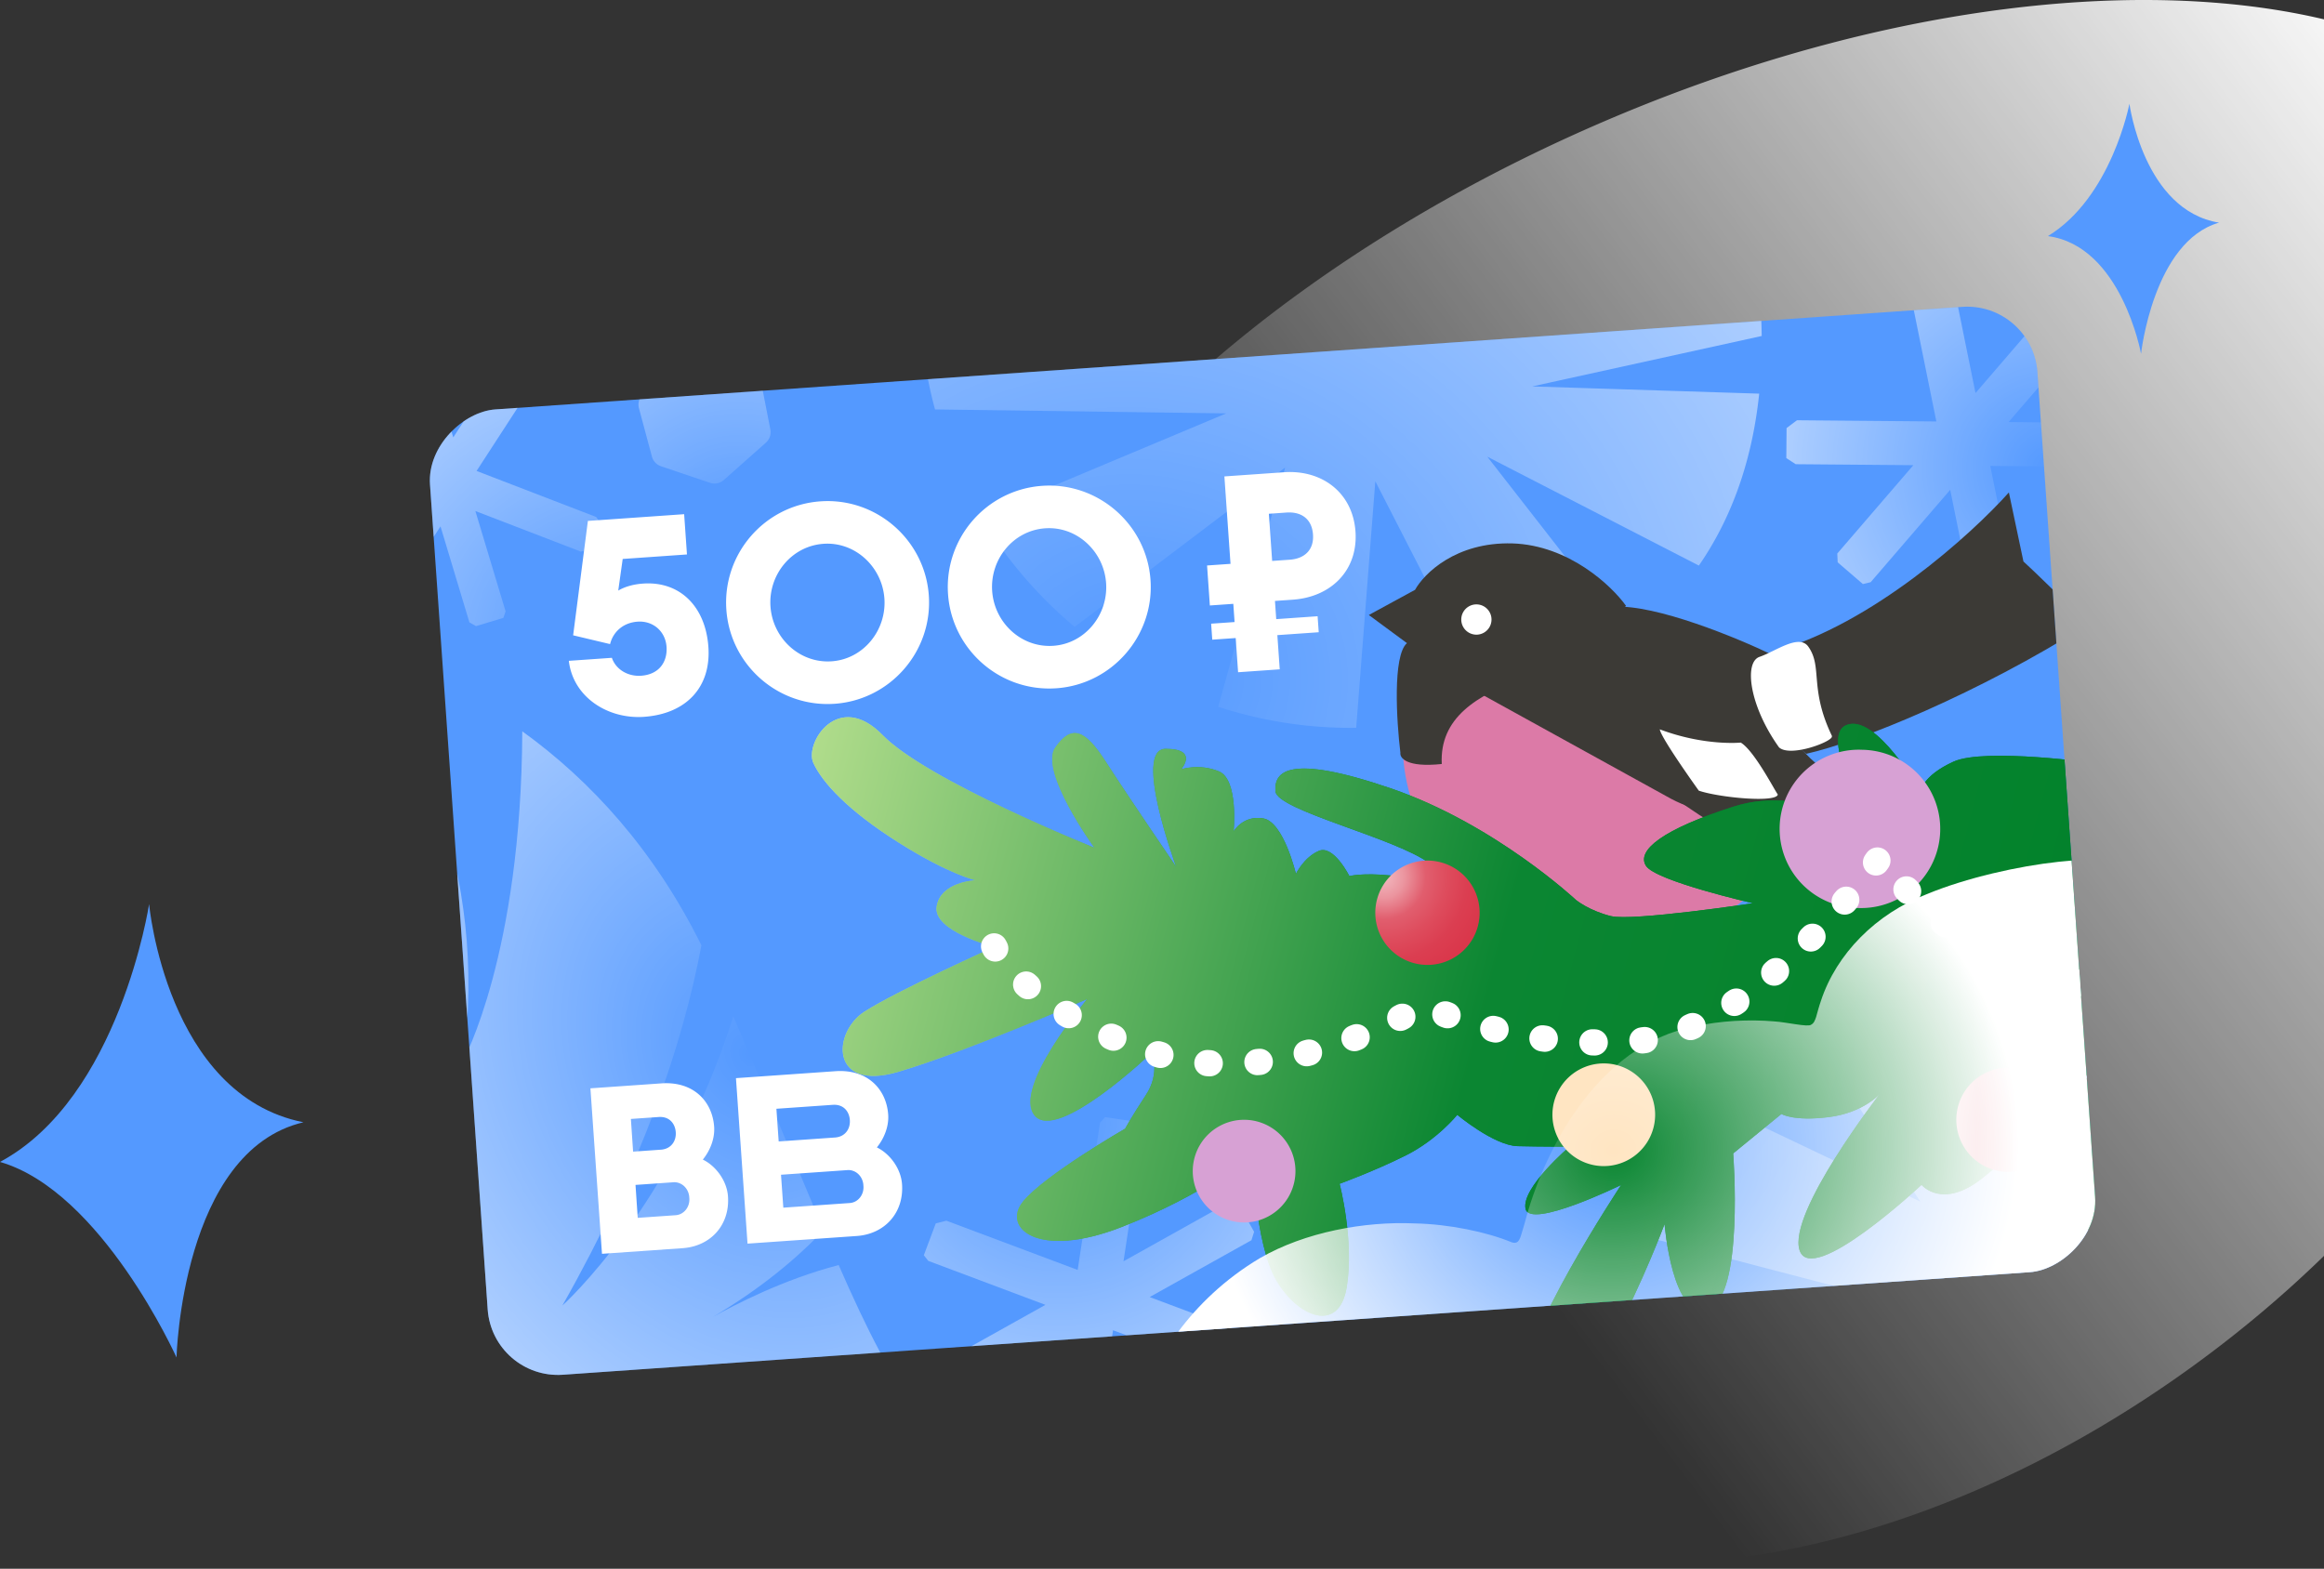 <svg xmlns="http://www.w3.org/2000/svg" width="237" height="160" fill="none"><rect width="100%" height="100%" fill="#333333" stroke="none"/><path fill="url(#a)" d="M257.337 53.398a1.73 1.73 0 0 0 .105 1.935c15.55 20.735 1.116 57.822-32.24 82.837-33.355 25.014-73.001 28.483-88.551 7.748a29.78 29.78 0 0 1-3.31-5.596c-6.283-13.869-16.144-28.713-27.497-38.86-3.117-2.786-5.502-6.09-7.019-9.903-9.62-24.172 19.276-59.58 64.542-79.085 45.265-19.505 89.759-15.722 99.38 8.45 3.827 9.617 1.559 21.01-5.41 32.474Z"/><g clip-path="url(#b)"><rect width="98.694" height="164.323" x="50.235" y="140.711" fill="#5499FF" rx="7.181" transform="rotate(-94 50.235 140.711)"/><path fill="#fff" d="m87.37 126.06-11.138.778-1.18-16.877 10.142-.71c3.273-.228 5.202 1.837 5.383 4.428.082 1.163-.38 2.39-1.155 3.347 1.283.614 2.452 2.115 2.566 3.753.206 2.906-1.756 5.08-4.618 5.281Zm-7.488-2.889 6.722-.47a1.43 1.43 0 0 0 .596-.153c.187-.094.353-.229.488-.395.136-.166.238-.361.3-.572a1.73 1.73 0 0 0 .062-.655l-.002-.027a1.73 1.73 0 0 0-.153-.64 1.633 1.633 0 0 0-.376-.525 1.5 1.5 0 0 0-.538-.323 1.415 1.415 0 0 0-.612-.069l-6.722.47.235 3.359Zm-.472-6.754 5.75-.403c1.018-.071 1.571-.866 1.507-1.779-.064-.914-.677-1.627-1.74-1.553l-5.75.402.233 3.333ZM69.62 127.301l-8.23.575-1.18-16.877 7.235-.506c3.274-.229 5.202 1.836 5.383 4.427.082 1.163-.38 2.39-1.155 3.347 1.283.614 2.452 2.116 2.566 3.753.205 2.906-1.757 5.081-4.62 5.281Zm-4.585-3.092 3.815-.266a1.43 1.43 0 0 0 .596-.153c.186-.095.352-.229.488-.396.135-.166.237-.361.3-.572a1.73 1.73 0 0 0 .061-.655l-.002-.027a1.734 1.734 0 0 0-.152-.64c-.091-.2-.22-.379-.376-.525a1.529 1.529 0 0 0-.539-.323 1.43 1.43 0 0 0-.611-.069l-3.806.267.226 3.359Zm-.472-6.754 2.842-.199c1.019-.071 1.572-.866 1.508-1.78-.064-.913-.678-1.627-1.74-1.552l-2.835.198.225 3.333ZM65.674 73.11c-3.685.257-7.236-2.01-7.665-5.712l4.389-.307c.392 1.16 1.604 1.923 2.982 1.827 1.829-.128 2.7-1.404 2.593-2.952-.11-1.575-1.375-2.674-2.95-2.563-1.49.104-2.499 1.05-2.808 2.288l-3.766-.896 1.503-11.666 9.817-.687.287 4.107-6.554.459-.453 3.225c.651-.384 1.51-.642 2.522-.713 3.826-.268 6.388 2.408 6.67 6.459.29 4.135-2.292 6.831-6.567 7.13Zm19.444-1.332c-5.71.4-10.648-3.92-11.045-9.602-.398-5.682 3.89-10.646 9.601-11.045 5.682-.398 10.648 3.92 11.046 9.601.397 5.683-3.92 10.648-9.602 11.046Zm-.303-4.332c3.235-.226 5.602-3.162 5.376-6.397-.227-3.235-2.979-5.813-6.214-5.586-3.263.228-5.63 3.163-5.404 6.398.226 3.235 2.979 5.813 6.242 5.585Zm22.911 2.75c-5.71.4-10.648-3.919-11.046-9.6-.397-5.683 3.892-10.647 9.602-11.046 5.682-.397 10.648 3.92 11.046 9.602.397 5.682-3.92 10.648-9.602 11.045Zm-.303-4.331c3.235-.226 5.602-3.162 5.376-6.397-.226-3.235-2.979-5.812-6.214-5.586-3.263.228-5.63 3.164-5.404 6.399.226 3.234 2.979 5.812 6.242 5.584Zm16.202-.624-.114-1.632 2.391-.167-.13-1.856-2.391.167-.285-4.079 2.391-.167-.624-8.917 6.076-.425c3.91-.274 7.017 2.11 7.292 6.048.275 3.938-2.473 6.674-6.383 6.948l-1.828.128.129 1.856 4.22-.295.114 1.632-4.22.295.244 3.488-4.247.297-.244-3.488-2.391.167Zm6.109-8.031 1.801-.126c1.462-.102 2.476-.965 2.364-2.568-.114-1.632-1.238-2.345-2.701-2.242l-1.8.126.336 4.81Z"/><path fill="url(#c)" d="m65.443 40.356 3.852-4.714a1.444 1.444 0 0 1 1.578-.455l5.634 1.905c.49.166.854.583.954 1.092L78.56 43.8a1.44 1.44 0 0 1-.46 1.354l-4.281 3.798a1.44 1.44 0 0 1-1.421.287l-4.984-1.683a1.445 1.445 0 0 1-.933-.993l-1.319-4.92a1.434 1.434 0 0 1 .277-1.285l.004-.003Z"/><path fill="url(#d)" d="M85.527 129.023c-5.61 1.451-10.678 4.087-12.823 5.291 4.805-2.849 8.48-5.894 11.289-8.85-2.428-5.721-5.3-12.758-9.211-21.802-6.128 19.385-17.432 29.493-17.432 29.493 8.149-14.391 12.294-26.693 14.182-36.744-4.855-9.78-11.31-16.8-18.269-21.825-.1 22.788-6.031 33.584-6.031 33.584 2.718-19.708-5.477-34.824-10.56-42.04-10.247-3.468-19.787-4.015-25.318-3.963 24.696 32.26 36.353 94.652 36.353 94.652 16.94-11.635 33.98-13.172 46.37-12.002-3.199-4.323-5.614-9.082-8.55-15.797l-.003.004.003-.001Z"/><path fill="url(#e)" d="m202.968 47.521 14.299.12.922-.63.028-3.47-.624-.384-12.759-.11 6.803-7.902-.082-.698-2.746-2.362-.652.224-6.696 7.78-2.392-11.792-.902-.795-3.03.613-.501.896 2.832 13.972-14.213-.122-1.062.797-.026 3.063.957.623 11.998.1-7.758 9.011.041.899 2.571 2.213.791-.189 8.114-9.424 2.662 13.132.745.723 3.402-.69.296-.703-3.021-14.907.003.012Z"/><path fill="url(#f)" d="m48.603 48.03 6.695-10.31-.03-.96-2.503-1.624-.567.275-5.975 9.2-2.586-8.584-.544-.263-2.982.899-.14.576 2.549 8.45-9.656-3.715-.993.286-.956 2.48.419.778 11.438 4.403-6.657 10.249.088 1.139 2.208 1.434.894-.406 5.617-8.653 2.948 9.79.671.384 2.792-.841.229-.66-3.083-10.239 10.751 4.14.869-.207 1.072-2.785-.373-.54-12.204-4.698.01.003Z"/><path fill="url(#g)" d="m109.899 129.52-13.388-5.022-1.082.275-1.218 3.249.454.575 11.946 4.484-9.103 5.086-.162.684 1.767 3.162.69.013 8.96-5.009-1.803 11.897.575 1.057 3.056.464.778-.67 2.137-14.094 13.308 4.994 1.271-.384 1.076-2.867-.684-.914-11.235-4.214 10.381-5.799.269-.858-1.655-2.961-.807-.095-10.857 6.065 2.01-13.247-.452-.935-3.432-.521-.519.559-2.282 15.038.001-.012Z"/><path fill="url(#h)" d="m95.354 41.759 29.698.402-25.062 10.51a44.337 44.337 0 0 0 9.604 11.267l21.461-16.25-6.827 24.393a43.3 43.3 0 0 0 14.074 2.148l1.952-25.143 11.75 22.923c5.795-1.704 10.428-4.083 14.116-6.893l-14.447-18.54 21.576 11.106c3.83-5.536 5.55-11.74 6.152-17.534l-23.146-.737 23.403-5.144a58.84 58.84 0 0 0-.683-8.184l-1.337-6.077c-35.016 22.744-83.828 9.19-83.828 9.19-.001.409-.002.814.001 1.218.023 3.941.561 7.745 1.543 11.352v-.007Z"/><path fill="url(#i)" d="m160.936 97.88-3.178 2.288a.93.93 0 0 1-1.057.02l-3.184-2.122a.933.933 0 0 1-.411-.837l.252-3.673a.928.928 0 0 1 .511-.766l3.293-1.647a.927.927 0 0 1 .931.059l2.817 1.875a.93.93 0 0 1 .414.772l.001 3.278a.923.923 0 0 1-.386.752l-.003.001Z"/><path fill="url(#j)" d="m235.948 101.091-23.832 17.725 13.519-23.576a44.334 44.334 0 0 0-14.473-3.112l-7.171 25.946-9.4-23.522a43.305 43.305 0 0 0-12.484 6.845l13.727 21.156-23.26-11.067c-3.567 4.874-5.802 9.579-7.023 14.051l22.739 5.947-23.885 4.289c.323 6.724 2.725 12.697 5.768 17.665l18.831-13.479-15.462 18.305a58.844 58.844 0 0 0 5.515 6.086l4.754 4.014c13.992-39.34 60.996-58.234 60.996-58.234a97.762 97.762 0 0 0-.741-.966 44.156 44.156 0 0 0-8.122-8.079l.004.006Z"/><path fill="url(#k)" d="m148.591 103.851-2.311 7.667a1.934 1.934 0 0 1-1.695 1.364l-7.844.617a1.892 1.892 0 0 1-1.718-.821l-4.189-6.196a1.867 1.867 0 0 1-.126-1.868l3.301-6.786a1.933 1.933 0 0 1 1.589-1.08l6.936-.55a1.894 1.894 0 0 1 1.642.714l4.106 5.244c.375.476.49 1.106.313 1.689l-.004.006Z"/><path fill="#DC7AA7" d="M156.663 94.633c13.123 5.553 22.862-3.114 26.095-8.136L152.621 67.27l-9.296 5.741c-1.013 4.893.215 16.07 13.338 21.623Z"/><path fill="#3C3A36" d="M164.577 61.88c4.305-.245 12.563 3.17 16.162 4.907-3.34 3.927 4.111 11.368 6.218 12.361-5.192 4.15-11.432 5.267-17.026 2.054l-19.24-10.61c2.824-2.798 9.565-8.47 13.886-8.713Z"/><path fill="#3C3A36" d="M195.272 85.67c-12.357 4.656-19.243-.554-25.742-5.167 9.927 5.808 17.412-1.39 17.412-1.39 2.724 1.194 4.858 2.423 8.33 6.557ZM212.817 63.74c-11.005 6.94-23.135 11.92-28.623 13.142-1.843-1.49-6.372-6.289-3.295-10.441 10.026-2.768 20.164-11.963 23.965-16.215l1.485 7.038c1.164 1.07 4.115 3.881 6.484 6.476h-.016ZM155.615 69.072c4.1-1.44 8.499-5.46 10.207-7.28-1.459-2.05-5.837-6.19-11.591-6.37-5.755-.162-9.01 3.08-9.925 4.735l-4.715 2.567 3.889 2.868c-1.476 1.289-1.058 7.998-.668 11.18-.081.535.649 1.527 4.218 1.148-.234-4.673 3.485-7.03 8.585-8.831v-.017Z"/><path fill="#fff" d="M150.52 64.73a1.544 1.544 0 1 0 .078-3.088 1.544 1.544 0 0 0-.078 3.087ZM173.236 80.63s-3.86-5.368-3.972-6.244c4.59 1.727 8.259 1.35 8.259 1.35 1.356.823 3.341 4.667 3.778 5.3-.19.868-6.051.3-8.082-.406h.017ZM186.808 75.083c.239.493-4.22 2.21-5.385 1.14-3.032-4.24-3.591-8.686-1.982-9.233 1.608-.547 4.005-2.367 4.962-1.05 1.492 2.086.077 4.25 2.422 9.126l-.017.017Z"/><path fill="url(#l)" d="M232.495 72.278s-13.946-.89-17.474.532c-3.528 1.421-1.152 5.04-1.152 5.04s-11.46-1.616-14.653-.17c-3.21 1.464-3.368 3.055-3.368 3.055s-4.531-8.021-7.551-6.788c-3.02 1.233 2.945 11.02 2.945 11.02s-7.075-5.048-14.404-2.715c-7.329 2.332-9.969 4.498-8.984 6.05.968 1.553 10.917 3.819 10.917 3.819s-12.286 1.855-14.489 1.312c-2.202-.542-3.551-1.634-3.551-1.634s-8.266-7.747-18.869-11.389c-10.603-3.625-11.928-1.661-11.793.29.135 1.95 12.27 4.758 15.73 7.364 3.46 2.605 4.634 5.304 4.634 5.304s-5.747-3.788-8.627-4.079c-2.881-.291-4.199.062-4.199.062s-1.614-3.23-3.125-2.564c-1.511.65-2.326 2.342-2.326 2.342s-1.243-5.286-3.316-5.657c-2.055-.371-3.038 1.316-3.038 1.316s.519-5.275-1.491-6.114c-2.01-.84-3.856-.215-3.856-.215s1.816-2.086-1.576-2.088c-3.391-.002 1.072 12.046 1.072 12.046s-5.067-7.43-7.167-10.706c-2.099-3.276-3.477-3.899-5.167-1.474-1.689 2.408 3.989 10.223 3.989 10.223s-17.07-6.844-21.602-11.491c-4.534-4.647-7.98.822-7.057 2.843s3.554 4.874 8.71 8.127c5.156 3.253 7.844 3.841 7.844 3.841s-3.563.128-3.98 2.67c-.416 2.54 5.873 4.126 5.873 4.126s-9.969 4.499-13.229 6.599c-3.276 2.099-3.548 8.186 3.42 6.146 6.97-2.056 19.295-7.435 19.295-7.435s-7.667 9.072-5.371 11.884c2.296 2.811 11.931-6.397 11.931-6.397s.923 2.021-.579 4.3c-1.501 2.279-2.118 3.438-2.118 3.438s-8.212 4.728-10.413 7.425c-2.2 2.698 1.512 5.947 10.059 2.605 8.563-3.343 13.316-7.385 13.316-7.385s.241 9.054 2.446 12.819c2.204 3.766 6.392 5.467 7.184.719.792-4.764-.724-10.56-.724-10.56s3.508-1.271 6.739-2.885c3.231-1.614 5.259-4.148 5.259-4.148s3.732 3.116 6.131 3.194c2.416.061 5.321.051 5.321.051s-4.924 4.189-4.492 6.332c.433 2.143 9.749-2.422 9.749-2.422s-10.614 16.048-9.551 19.852c1.078 3.821 5.865 1.072 8.826-4.444 2.96-5.515 5.157-11.419 5.157-11.419s.79 9.925 4.465 8.675 2.534-15.884 2.534-15.884l4.92-4.022s1.206.769 4.811.323c3.587-.446 5.231-2.385 5.231-2.385s-9.423 12.133-8.194 15.958c1.23 3.825 12.442-6.668 12.442-6.668s2.149 2.639 6.367-.813l4.217-3.452s6.297 11.272 9.905 10.658c3.608-.613 3.31-7.42 1.06-10.7-2.251-3.28-5.387-7.405-5.387-7.405s7.677 7.144 9.547 6.201c1.871-.943-5.543-12.478-5.543-12.478s3.621.847 4.892-2.26c1.271-3.108 1.696-10.634 1.696-10.634s4.174.257 5.403-2.532c1.246-2.79 2.335-7.345 2.335-7.345s11.038-2.289 10.592-5.892c-.447-3.587-8.534-1.811-8.534-1.811l-.014-.101Z"/><path fill="url(#m)" d="M232.495 72.278s-13.946-.89-17.474.532c-3.528 1.421-1.152 5.04-1.152 5.04s-11.46-1.616-14.653-.17c-3.21 1.464-3.368 3.055-3.368 3.055s-4.531-8.021-7.551-6.788c-3.02 1.233 2.945 11.02 2.945 11.02s-7.075-5.048-14.404-2.715c-7.329 2.332-9.969 4.498-8.984 6.05.968 1.553 10.917 3.819 10.917 3.819s-12.286 1.855-14.489 1.312c-2.202-.542-3.551-1.634-3.551-1.634s-8.266-7.747-18.869-11.389c-10.603-3.625-11.928-1.661-11.793.29.135 1.95 12.27 4.758 15.73 7.364 3.46 2.605 4.634 5.304 4.634 5.304s-5.747-3.788-8.627-4.079c-2.881-.291-4.199.062-4.199.062s-1.614-3.23-3.125-2.564c-1.511.65-2.326 2.342-2.326 2.342s-1.243-5.286-3.316-5.657c-2.055-.371-3.038 1.316-3.038 1.316s.519-5.275-1.491-6.114c-2.01-.84-3.856-.215-3.856-.215s1.816-2.086-1.576-2.088c-3.391-.002 1.072 12.046 1.072 12.046s-5.067-7.43-7.167-10.706c-2.099-3.276-3.477-3.899-5.167-1.474-1.689 2.408 3.989 10.223 3.989 10.223s-17.07-6.844-21.602-11.491c-4.534-4.647-7.98.822-7.057 2.843s3.554 4.874 8.71 8.127c5.156 3.253 7.844 3.841 7.844 3.841s-3.563.128-3.98 2.67c-.416 2.54 5.873 4.126 5.873 4.126s-9.969 4.499-13.229 6.599c-3.276 2.099-3.548 8.186 3.42 6.146 6.97-2.056 19.295-7.435 19.295-7.435s-7.667 9.072-5.371 11.884c2.296 2.811 11.931-6.397 11.931-6.397s.923 2.021-.579 4.3c-1.501 2.279-2.118 3.438-2.118 3.438s-8.212 4.728-10.413 7.425c-2.2 2.698 1.512 5.947 10.059 2.605 8.563-3.343 13.316-7.385 13.316-7.385s.241 9.054 2.446 12.819c2.204 3.766 6.392 5.467 7.184.719.792-4.764-.724-10.56-.724-10.56s3.508-1.271 6.739-2.885c3.231-1.614 5.259-4.148 5.259-4.148s3.732 3.116 6.131 3.194c2.416.061 5.321.051 5.321.051s-4.924 4.189-4.492 6.332c.433 2.143 9.749-2.422 9.749-2.422s-10.614 16.048-9.551 19.852c1.078 3.821 5.865 1.072 8.826-4.444 2.96-5.515 5.157-11.419 5.157-11.419s.79 9.925 4.465 8.675 2.534-15.884 2.534-15.884l4.92-4.022s1.206.769 4.811.323c3.587-.446 5.231-2.385 5.231-2.385s-9.423 12.133-8.194 15.958c1.23 3.825 12.442-6.668 12.442-6.668s2.149 2.639 6.367-.813l4.217-3.452s6.297 11.272 9.905 10.658c3.608-.613 3.31-7.42 1.06-10.7-2.251-3.28-5.387-7.405-5.387-7.405s7.677 7.144 9.547 6.201c1.871-.943-5.543-12.478-5.543-12.478s3.621.847 4.892-2.26c1.271-3.108 1.696-10.634 1.696-10.634s4.174.257 5.403-2.532c1.246-2.79 2.335-7.345 2.335-7.345s11.038-2.289 10.592-5.892c-.447-3.587-8.534-1.811-8.534-1.811l-.014-.101Z"/><path fill="url(#n)" d="M145.437 98.41a5.32 5.32 0 1 0 .27-10.637 5.32 5.32 0 0 0-.27 10.637Z"/><path fill="url(#o)" d="M204.69 119.522a5.32 5.32 0 1 0-5.184-5.452 5.318 5.318 0 0 0 5.184 5.452Z"/><path fill="#D7A1D4" d="M189.505 92.608a8.072 8.072 0 1 0 .408-16.138 8.073 8.073 0 1 0-.408 16.138ZM126.741 124.678a5.236 5.236 0 1 0 .265-10.469 5.236 5.236 0 0 0-.265 10.469Z"/><path fill="#FFE5C2" d="M163.419 118.929a5.236 5.236 0 1 0 .267-10.47 5.236 5.236 0 0 0-.267 10.47Z"/><path stroke="#fff" stroke-dasharray="0.24 4.87 0.24 4.87 0.24 4.87" stroke-linecap="round" stroke-linejoin="round" stroke-width="2.677" d="M101.379 96.523s2.894 6.369 16.03 10.78c13.135 4.395 27.705-4.772 27.705-4.772s9.986 4.802 22.188 3.6c12.203-1.219 24.485-18.82 24.485-18.82s4.884 8.702 17.505 12.177c12.622 3.475 16.047 1.497 16.047 1.497"/><path fill="url(#p)" d="M115.943 143.843c1.573-4.781 5.323-11.229 12.56-15.537 4.585-2.649 10.646-3.76 15.785-3.53 3.436.068 7.307.863 9.858 1.919.584.212.789-.153.954-.655.141-.403.247-.873.399-1.333 1.779-6.9 7.21-18.123 17.4-20.042 2.561-.557 5.442-.717 8.043-.492 1.267.08 3.427.602 3.747.341.312-.162.398-.462.515-.779.148-.516.28-1.044.485-1.633 1.585-4.838 5.639-8.91 10.778-10.896 4.066-1.687 9.384-2.872 13.446-3.31 1.056-.075 2.178-.307 3.136-.038.539.23.533.805.6 1.319.968 13.848 2.496 35.484 3.431 49.067.021.966.29 1.733-.909 1.747-11.675.69-89.135 6.499-100.309 6.874-.634-.489-.244-1.722.083-2.994l-.002-.028Z"/></g><path fill="#5499FF" d="M15.205 92.207S12.201 111.967 0 118.505c10.378 2.999 18 19.941 18 19.941s.526-21.061 12.945-23.986c-13.963-2.782-15.74-22.253-15.74-22.253ZM217.157 10.581s-1.82 9.56-8.315 13.499c7.5 1 9.5 12 9.5 12s1.252-11.456 7.955-13.373c-7.688-1.249-9.14-12.126-9.14-12.126Z"/><defs><radialGradient id="c" cx="0" cy="0" r="1" gradientTransform="matrix(-9.698 -55.917 55.917 -9.698 75.438 55.833)" gradientUnits="userSpaceOnUse"><stop stop-color="#fff" stop-opacity="0"/><stop offset="1" stop-color="#fff"/></radialGradient><radialGradient id="d" cx="0" cy="0" r="1" gradientTransform="matrix(-61.923 40.005 45.71 78.25 76.413 107.587)" gradientUnits="userSpaceOnUse"><stop stop-color="#fff" stop-opacity="0"/><stop offset="1" stop-color="#fff"/></radialGradient><radialGradient id="e" cx="0" cy="0" r="1" gradientTransform="rotate(-124.774 116.97 -30.774) scale(51.895)" gradientUnits="userSpaceOnUse"><stop stop-color="#fff" stop-opacity="0"/><stop offset="1" stop-color="#fff"/></radialGradient><radialGradient id="f" cx="0" cy="0" r="1" gradientTransform="rotate(-121.098 49.472 15.34) scale(59.432)" gradientUnits="userSpaceOnUse"><stop stop-color="#fff" stop-opacity="0"/><stop offset="1" stop-color="#fff"/></radialGradient><radialGradient id="g" cx="0" cy="0" r="1" gradientTransform="rotate(67.015 -32.571 138.792) scale(57.749)" gradientUnits="userSpaceOnUse"><stop stop-color="#fff" stop-opacity="0"/><stop offset="1" stop-color="#fff"/></radialGradient><radialGradient id="h" cx="0" cy="0" r="1" gradientTransform="rotate(-82.921 96.954 -31.253) scale(134.261 149.672)" gradientUnits="userSpaceOnUse"><stop stop-color="#fff" stop-opacity="0"/><stop offset="1" stop-color="#fff"/></radialGradient><radialGradient id="i" cx="0" cy="0" r="1" gradientTransform="matrix(25.021 36.341 -36.341 25.021 152.507 79.502)" gradientUnits="userSpaceOnUse"><stop stop-color="#fff" stop-opacity="0"/><stop offset="1" stop-color="#fff"/></radialGradient><radialGradient id="j" cx="0" cy="0" r="1" gradientTransform="rotate(148.14 49.8 58.111) scale(233.411)" gradientUnits="userSpaceOnUse"><stop stop-color="#fff" stop-opacity="0"/><stop offset="1" stop-color="#fff"/></radialGradient><radialGradient id="k" cx="0" cy="0" r="1" gradientTransform="matrix(54.482 80.044 81.383 -54.96 114.251 72.657)" gradientUnits="userSpaceOnUse"><stop stop-color="#fff" stop-opacity="0"/><stop offset="1" stop-color="#fff"/></radialGradient><radialGradient id="n" cx="0" cy="0" r="1" gradientTransform="matrix(17.006 13.375 -13.373 17.004 141.063 89.41)" gradientUnits="userSpaceOnUse"><stop stop-color="#F2B9C0"/><stop offset=".1" stop-color="#EB959F"/><stop offset=".2" stop-color="#E15E6E"/><stop offset=".3" stop-color="#DE4C5D"/><stop offset=".4" stop-color="#DB3E51"/><stop offset=".5" stop-color="#DA374B"/><stop offset=".6" stop-color="#DA3549"/><stop offset="1" stop-color="#BF163F"/></radialGradient><radialGradient id="p" cx="0" cy="0" r="1" gradientTransform="matrix(41.262 -2.885 2.631 37.62 164.554 117.341)" gradientUnits="userSpaceOnUse"><stop stop-color="#fff" stop-opacity="0"/><stop offset="1" stop-color="#fff"/></radialGradient><linearGradient id="a" x1="122.133" x2="263.541" y1="126.56" y2="20.513" gradientUnits="userSpaceOnUse"><stop offset=".142" stop-color="#fff" stop-opacity="0"/><stop offset=".982" stop-color="#fff"/></linearGradient><linearGradient id="l" x1="80.905" x2="237.39" y1="95.55" y2="111.03" gradientUnits="userSpaceOnUse"><stop stop-color="#C4E2CD"/><stop offset=".1" stop-color="#95CAA6"/><stop offset=".2" stop-color="#4BA668"/><stop offset=".3" stop-color="#1A8E3F"/><stop offset=".4" stop-color="#0B8632"/><stop offset=".5" stop-color="#02822B"/><stop offset=".6" stop-color="#008129"/><stop offset="1" stop-color="#1A6356"/></linearGradient><linearGradient id="m" x1="63.44" x2="217.022" y1="46.668" y2="87.065" gradientUnits="userSpaceOnUse"><stop stop-color="#EBFBAB"/><stop offset=".626" stop-color="#0B8632"/><stop offset="1" stop-color="#02822B"/></linearGradient><linearGradient id="o" x1="199.506" x2="210.143" y1="114.07" y2="114.339" gradientUnits="userSpaceOnUse"><stop stop-color="#F2B9C0"/><stop offset=".1" stop-color="#EB959F"/><stop offset=".2" stop-color="#E15E6E"/><stop offset=".3" stop-color="#DE4C5D"/><stop offset=".4" stop-color="#DB3E51"/><stop offset=".5" stop-color="#DA374B"/><stop offset=".6" stop-color="#DA3549"/><stop offset="1" stop-color="#BF163F"/></linearGradient><clipPath id="b"><rect width="98.694" height="164.323" x="50.235" y="140.711" fill="#fff" rx="7.181" transform="rotate(-94 50.235 140.711)"/></clipPath></defs></svg>